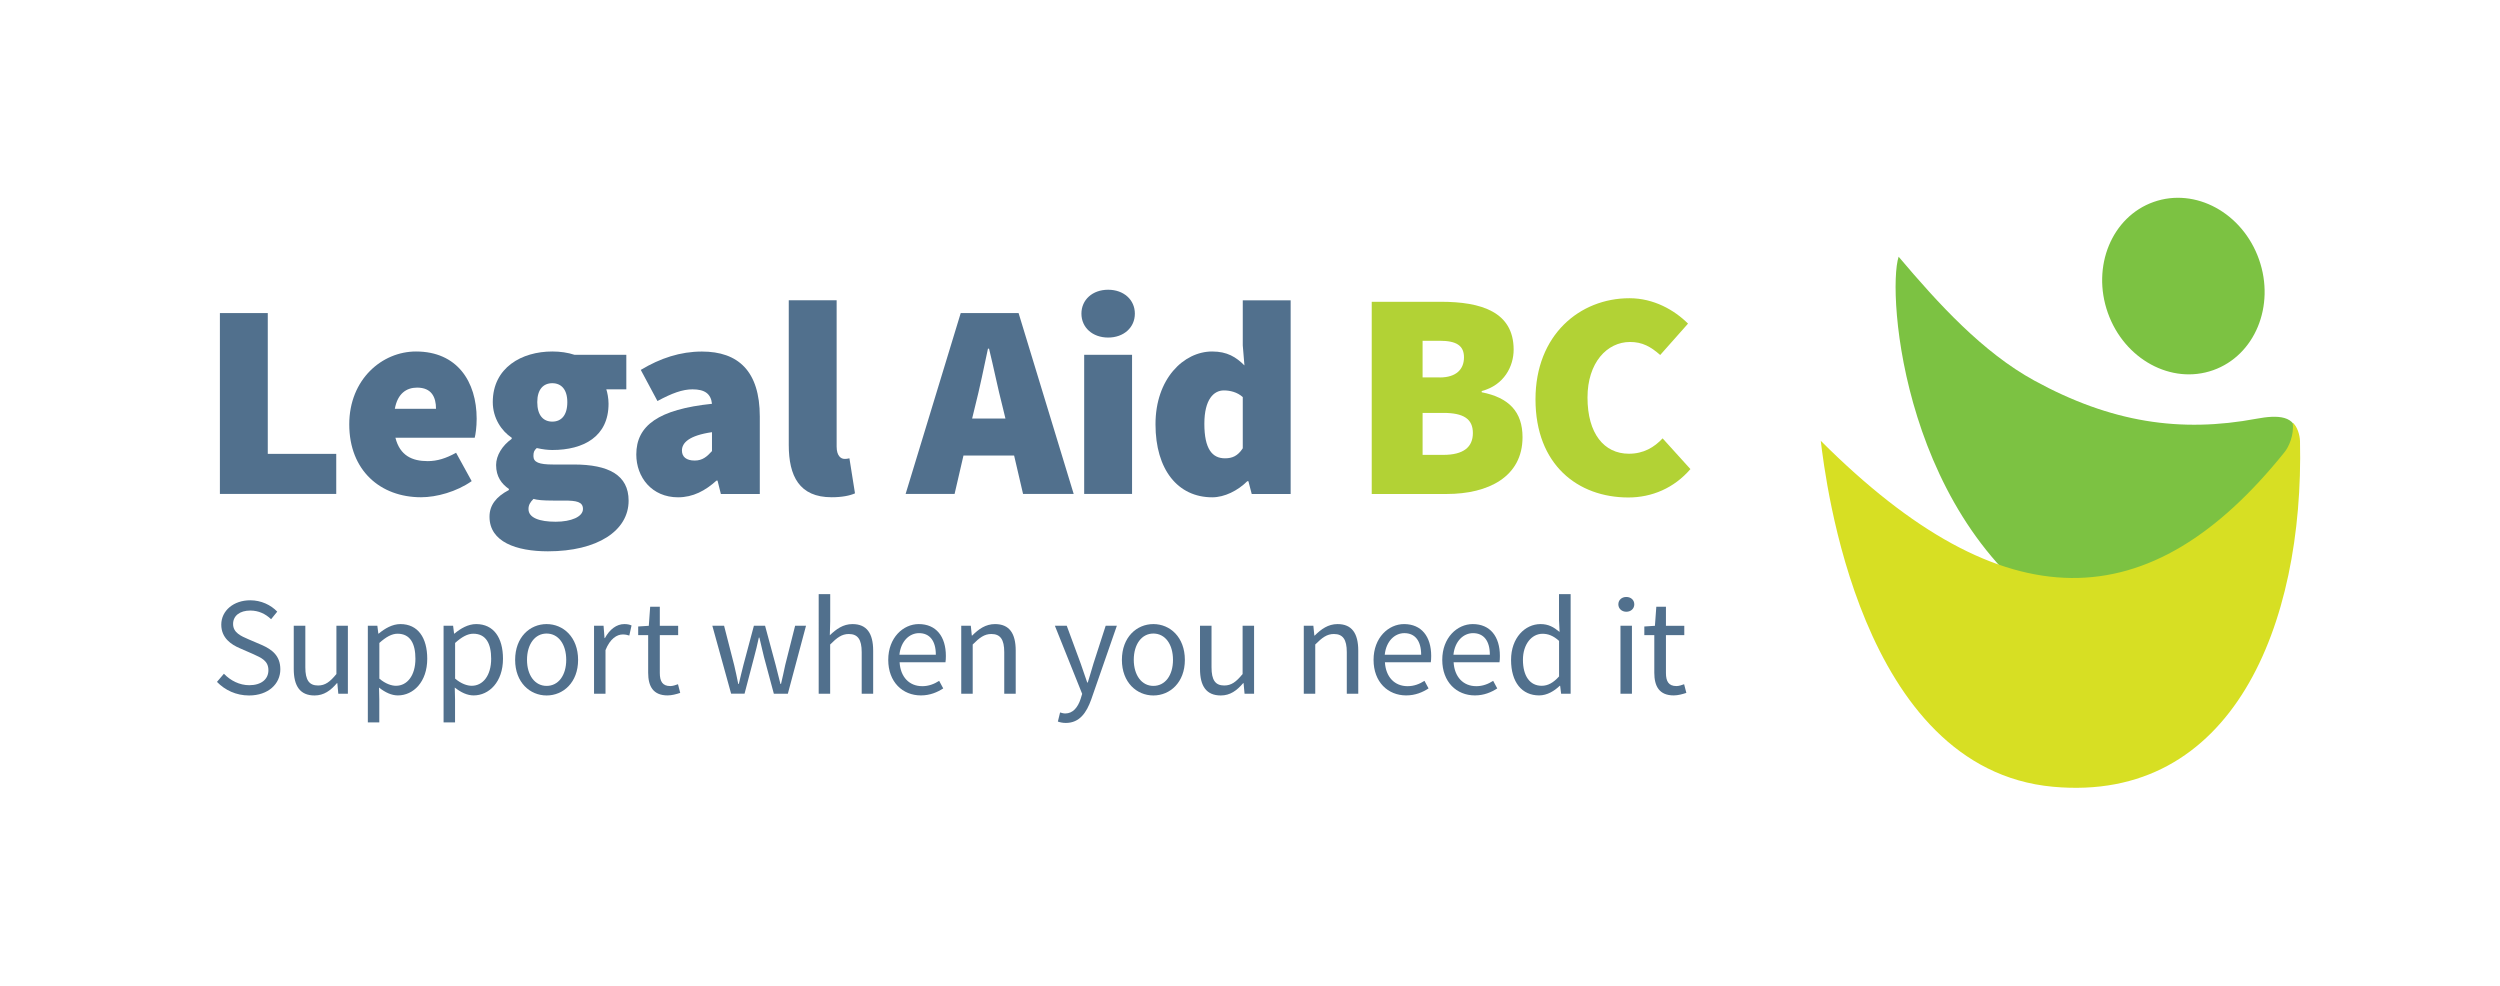 <?xml version="1.0" encoding="utf-8"?>
<!-- Generator: Adobe Illustrator 24.0.3, SVG Export Plug-In . SVG Version: 6.00 Build 0)  -->
<svg version="1.1" xmlns="http://www.w3.org/2000/svg" xmlns:xlink="http://www.w3.org/1999/xlink" x="0px" y="0px"
	 viewBox="0 0 436 172" style="enable-background:new 0 0 436 172;" xml:space="preserve">
<style type="text/css">
	.st0{display:none;}
	.st1{fill:#51708D;}
	.st2{fill:#7CC242;}
	.st3{fill:#D7DF23;}
	.st4{fill:#B2D235;}
	.st5{display:inline;opacity:0.42;}
	.st6{display:inline;opacity:0.19;}
	.st7{fill:none;stroke:#000000;stroke-width:0.486;stroke-miterlimit:10;}
</style>
<g id="BG" class="st0">
</g>
<g id="Artwork">
	<g>
		<g>
			<g>
				<path class="st1" d="M39.05,117.5c1.15,1.2,2.73,2,4.42,2c2.1,0,3.34-1.05,3.34-2.61c0-1.63-1.17-2.15-2.68-2.83l-2.29-1
					c-1.49-0.63-3.25-1.78-3.25-4.12c0-2.44,2.15-4.25,5.05-4.25c1.9,0,3.59,0.81,4.71,1.98l-1.07,1.32
					c-0.98-0.93-2.17-1.51-3.63-1.51c-1.81,0-3,0.9-3,2.34c0,1.54,1.42,2.12,2.66,2.66l2.29,0.98c1.85,0.81,3.29,1.9,3.29,4.27
					c0,2.54-2.1,4.56-5.46,4.56c-2.25,0-4.2-0.93-5.59-2.37L39.05,117.5z"/>
				<path class="st1" d="M51.22,109.13h2.03v7.25c0,2.22,0.66,3.17,2.22,3.17c1.22,0,2.07-0.61,3.2-2v-8.42h2v11.86H59l-0.17-1.85
					h-0.07c-1.1,1.29-2.27,2.15-3.9,2.15c-2.51,0-3.63-1.61-3.63-4.64V109.13z"/>
				<path class="st1" d="M66.15,121.99v4h-2v-16.86h1.66l0.17,1.37h0.07c1.07-0.9,2.39-1.66,3.78-1.66c3.05,0,4.68,2.37,4.68,6.05
					c0,4.03-2.42,6.39-5.12,6.39c-1.1,0-2.2-0.51-3.29-1.37L66.15,121.99z M69.06,119.6c1.95,0,3.39-1.78,3.39-4.71
					c0-2.61-0.88-4.37-3.12-4.37c-1,0-2,0.56-3.17,1.61v6.22C67.23,119.26,68.28,119.6,69.06,119.6z"/>
				<path class="st1" d="M79.36,121.99v4h-2v-16.86h1.66l0.17,1.37h0.07c1.07-0.9,2.39-1.66,3.78-1.66c3.05,0,4.68,2.37,4.68,6.05
					c0,4.03-2.42,6.39-5.12,6.39c-1.1,0-2.2-0.51-3.29-1.37L79.36,121.99z M82.27,119.6c1.95,0,3.39-1.78,3.39-4.71
					c0-2.61-0.88-4.37-3.12-4.37c-1,0-2,0.56-3.17,1.61v6.22C80.44,119.26,81.49,119.6,82.27,119.6z"/>
				<path class="st1" d="M95.33,108.84c2.9,0,5.49,2.27,5.49,6.25c0,3.93-2.59,6.2-5.49,6.2s-5.49-2.27-5.49-6.2
					C89.84,111.11,92.42,108.84,95.33,108.84z M95.33,119.62c2.05,0,3.42-1.83,3.42-4.54c0-2.73-1.37-4.59-3.42-4.59
					c-2.03,0-3.42,1.85-3.42,4.59C91.91,117.79,93.3,119.62,95.33,119.62z"/>
				<path class="st1" d="M103.6,109.13h1.66l0.17,2.15h0.07c0.8-1.49,2.02-2.44,3.37-2.44c0.51,0,0.88,0.07,1.27,0.24l-0.39,1.76
					c-0.39-0.12-0.66-0.19-1.15-0.19c-1,0-2.2,0.73-3,2.73v7.61h-2V109.13z"/>
				<path class="st1" d="M113.06,110.77h-1.76v-1.51l1.85-0.12l0.24-3.32h1.68v3.32h3.2v1.63h-3.2v6.59c0,1.46,0.46,2.29,1.83,2.29
					c0.42,0,0.95-0.17,1.34-0.32l0.39,1.51c-0.66,0.22-1.46,0.44-2.2,0.44c-2.54,0-3.39-1.61-3.39-3.95V110.77z"/>
				<path class="st1" d="M124.23,109.13h2.05l1.76,6.86c0.27,1.12,0.49,2.2,0.71,3.29h0.1c0.27-1.1,0.51-2.2,0.8-3.29l1.83-6.86
					h1.95l1.85,6.86c0.29,1.12,0.56,2.2,0.83,3.29h0.1c0.27-1.1,0.49-2.17,0.73-3.29l1.73-6.86h1.9l-3.17,11.86h-2.44l-1.71-6.37
					c-0.29-1.12-0.51-2.22-0.81-3.42h-0.1c-0.27,1.2-0.51,2.32-0.83,3.44l-1.66,6.34h-2.34L124.23,109.13z"/>
				<path class="st1" d="M142.79,103.62h2v4.73l-0.07,2.44c1.12-1.07,2.32-1.95,3.95-1.95c2.49,0,3.61,1.61,3.61,4.64v7.51h-2v-7.25
					c0-2.22-0.68-3.17-2.25-3.17c-1.22,0-2.05,0.63-3.25,1.83v8.59h-2V103.62z"/>
				<path class="st1" d="M160.23,108.84c3.03,0,4.73,2.17,4.73,5.56c0,0.42-0.02,0.81-0.07,1.1h-8c0.15,2.56,1.68,4.17,3.95,4.17
					c1.12,0,2.07-0.37,2.95-0.93l0.71,1.32c-1.02,0.66-2.29,1.22-3.9,1.22c-3.17,0-5.69-2.32-5.69-6.2
					C154.91,111.2,157.52,108.84,160.23,108.84z M163.21,114.18c0-2.42-1.07-3.76-2.93-3.76c-1.66,0-3.17,1.37-3.42,3.76H163.21z"/>
				<path class="st1" d="M167.65,109.13h1.66l0.17,1.71h0.07c1.12-1.12,2.34-2,3.98-2c2.49,0,3.61,1.61,3.61,4.64v7.51h-2v-7.25
					c0-2.22-0.68-3.17-2.25-3.17c-1.22,0-2.05,0.63-3.25,1.83v8.59h-2V109.13z"/>
				<path class="st1" d="M185.78,124.43c1.34,0,2.2-1.07,2.68-2.54l0.27-0.88l-4.76-11.88h2.07l2.42,6.56
					c0.37,1.03,0.78,2.25,1.15,3.34h0.1c0.34-1.07,0.68-2.29,1-3.34l2.12-6.56h1.95l-4.46,12.83c-0.83,2.34-2.05,4.12-4.44,4.12
					c-0.54,0-1-0.1-1.39-0.24l0.39-1.59C185.12,124.33,185.48,124.43,185.78,124.43z"/>
				<path class="st1" d="M201.15,108.84c2.9,0,5.49,2.27,5.49,6.25c0,3.93-2.59,6.2-5.49,6.2s-5.49-2.27-5.49-6.2
					C195.66,111.11,198.25,108.84,201.15,108.84z M201.15,119.62c2.05,0,3.42-1.83,3.42-4.54c0-2.73-1.37-4.59-3.42-4.59
					c-2.03,0-3.42,1.85-3.42,4.59C197.74,117.79,199.13,119.62,201.15,119.62z"/>
				<path class="st1" d="M209.26,109.13h2.03v7.25c0,2.22,0.66,3.17,2.22,3.17c1.22,0,2.07-0.61,3.2-2v-8.42h2v11.86h-1.66
					l-0.17-1.85h-0.07c-1.1,1.29-2.27,2.15-3.9,2.15c-2.51,0-3.63-1.61-3.63-4.64V109.13z"/>
				<path class="st1" d="M227.39,109.13h1.66l0.17,1.71h0.07c1.12-1.12,2.34-2,3.98-2c2.49,0,3.61,1.61,3.61,4.64v7.51h-2v-7.25
					c0-2.22-0.68-3.17-2.25-3.17c-1.22,0-2.05,0.63-3.25,1.83v8.59h-2V109.13z"/>
				<path class="st1" d="M244.87,108.84c3.03,0,4.73,2.17,4.73,5.56c0,0.42-0.02,0.81-0.07,1.1h-8c0.15,2.56,1.68,4.17,3.95,4.17
					c1.12,0,2.07-0.37,2.95-0.93l0.71,1.32c-1.02,0.66-2.29,1.22-3.9,1.22c-3.17,0-5.69-2.32-5.69-6.2
					C239.55,111.2,242.16,108.84,244.87,108.84z M247.85,114.18c0-2.42-1.07-3.76-2.93-3.76c-1.66,0-3.17,1.37-3.42,3.76H247.85z"/>
				<path class="st1" d="M256.85,108.84c3.03,0,4.73,2.17,4.73,5.56c0,0.42-0.02,0.81-0.07,1.1h-8c0.15,2.56,1.68,4.17,3.95,4.17
					c1.12,0,2.07-0.37,2.95-0.93l0.71,1.32c-1.02,0.66-2.29,1.22-3.9,1.22c-3.17,0-5.69-2.32-5.69-6.2
					C251.53,111.2,254.14,108.84,256.85,108.84z M259.83,114.18c0-2.42-1.07-3.76-2.93-3.76c-1.66,0-3.17,1.37-3.42,3.76H259.83z"/>
				<path class="st1" d="M268.67,108.84c1.37,0,2.27,0.51,3.32,1.37l-0.1-2.03v-4.56h2.03v17.37h-1.66l-0.17-1.39h-0.07
					c-0.93,0.9-2.2,1.68-3.59,1.68c-2.98,0-4.9-2.25-4.9-6.2C263.53,111.23,265.97,108.84,268.67,108.84z M268.87,119.6
					c1.1,0,2.05-0.54,3.03-1.63v-6.2c-1-0.9-1.9-1.24-2.88-1.24c-1.9,0-3.42,1.83-3.42,4.54C265.6,117.89,266.8,119.6,268.87,119.6z
					"/>
				<path class="st1" d="M282.24,105.4c0-0.78,0.61-1.29,1.39-1.29c0.78,0,1.39,0.51,1.39,1.29c0,0.76-0.61,1.29-1.39,1.29
					C282.85,106.69,282.24,106.15,282.24,105.4z M282.61,109.13h2v11.86h-2V109.13z"/>
				<path class="st1" d="M288.53,110.77h-1.76v-1.51l1.85-0.12l0.24-3.32h1.68v3.32h3.2v1.63h-3.2v6.59c0,1.46,0.46,2.29,1.83,2.29
					c0.42,0,0.95-0.17,1.34-0.32l0.39,1.51c-0.66,0.22-1.46,0.44-2.2,0.44c-2.54,0-3.39-1.61-3.39-3.95V110.77z"/>
			</g>
		</g>
	</g>
	<g>
		<g>
			<path class="st2" d="M400.56,76.05c-12.98,29.52-12.24,48.77-39.43,32.77c-29.23-17.19-32.08-57.71-30.01-64.05
				c6.96,8.24,14.68,16.68,23.66,21.6c13.4,7.33,25.49,9.14,38.79,6.65C397.14,72.36,400.56,72.35,400.56,76.05z"/>
			<path class="st3" d="M399.84,73.72c0.82,0.64,1.26,2.2,1.28,3.21c0.72,32.1-11.79,63.16-43.08,60.28
				c-33.76-3.11-39.68-53.73-40.5-60.34c32.06,32.06,57.51,31.09,80.88,1.99C399.16,77.96,400.14,75.81,399.84,73.72z"/>
			
				<ellipse transform="matrix(0.943 -0.333 0.333 0.943 5.062 129.55)" class="st2" cx="380.78" cy="49.99" rx="13.98" ry="15.56"/>
		</g>
		<g>
			<g>
				<g>
					<path class="st4" d="M239.23,52.63h12.07c7.01,0,12.68,1.75,12.68,8.35c0,2.89-1.65,6.19-5.57,7.22v0.21
						c4.74,0.93,7.12,3.4,7.12,7.84c0,6.91-5.98,9.9-13.2,9.9h-13.1V52.63z M251.09,65.83c2.89,0,4.23-1.44,4.23-3.51
						c0-2.06-1.34-2.89-4.23-2.89h-2.99v6.39H251.09z M251.71,79.33c3.51,0,5.16-1.34,5.16-3.81c0-2.48-1.65-3.51-5.16-3.51h-3.61
						v7.32H251.71z"/>
					<path class="st4" d="M284.18,52.01c4.23,0,7.84,2.06,10.21,4.43l-4.85,5.47c-1.65-1.44-3.09-2.27-5.26-2.27
						c-4.02,0-7.42,3.61-7.42,9.69c0,6.29,2.89,9.8,7.22,9.8c2.58,0,4.43-1.13,5.88-2.68l4.85,5.36c-2.84,3.3-6.7,4.95-10.83,4.95
						c-8.76,0-16.19-5.67-16.19-17.12C267.79,58.4,275.52,52.01,284.18,52.01z"/>
				</g>
			</g>
			<g>
				<g>
					<path class="st1" d="M38.35,54.6h8.35v24.55h11.94v6.99H38.35V54.6z"/>
					<path class="st1" d="M72.55,61.3c7.18,0,10.58,5.24,10.58,11.74c0,1.46-0.19,2.72-0.34,3.3H68.96
						c0.78,3.11,2.91,4.08,5.63,4.08c1.65,0,3.2-0.48,4.95-1.46l2.72,4.95c-2.62,1.84-6.11,2.81-8.83,2.81
						c-7.08,0-12.52-4.66-12.52-12.71C60.91,66.15,66.63,61.3,72.55,61.3z M76.04,71.29c0-2.04-0.78-3.69-3.3-3.69
						c-1.84,0-3.4,1.02-3.88,3.69H76.04z"/>
					<path class="st1" d="M88.75,85.46v-0.19c-1.26-0.87-2.23-2.13-2.23-4.17c0-1.65,1.07-3.4,2.72-4.56v-0.2
						c-1.75-1.16-3.3-3.4-3.3-6.21c0-6.02,5.05-8.83,10.38-8.83c1.36,0,2.72,0.19,3.88,0.58h9.03v6.02h-3.49
						c0.19,0.58,0.39,1.55,0.39,2.52c0,5.73-4.37,8.06-9.8,8.06c-0.78,0-1.65-0.1-2.72-0.34c-0.48,0.44-0.58,0.73-0.58,1.41
						c0,1.07,0.97,1.46,3.4,1.46h3.64c6.07,0,9.56,1.84,9.56,6.31c0,5.24-5.43,8.83-14.07,8.83c-5.53,0-10.19-1.65-10.19-6.02
						C85.36,88.13,86.52,86.62,88.75,85.46z M96.91,90.99c2.72,0,4.76-0.87,4.76-2.23c0-1.26-1.17-1.46-3.25-1.46h-1.89
						c-1.94,0-2.81-0.1-3.49-0.29c-0.58,0.58-0.87,1.07-0.87,1.75C92.15,90.31,94.09,90.99,96.91,90.99z M98.94,70.13
						c0-2.23-1.07-3.3-2.62-3.3s-2.62,1.07-2.62,3.3c0,2.33,1.07,3.4,2.62,3.4S98.94,72.46,98.94,70.13z"/>
					<path class="st1" d="M124.17,70.42c-0.19-1.75-1.26-2.52-3.4-2.52c-1.75,0-3.59,0.68-6.11,2.04l-2.91-5.43
						c3.4-2.04,6.89-3.2,10.67-3.2c6.31,0,10.09,3.4,10.09,11.35v13.49h-6.79l-0.58-2.33h-0.19c-1.94,1.75-4.08,2.91-6.7,2.91
						c-4.56,0-7.28-3.49-7.28-7.47C110.97,74.2,114.86,71.39,124.17,70.42z M121.16,80.32c1.36,0,2.13-0.68,3.01-1.65v-3.3
						c-3.98,0.58-5.24,1.84-5.24,3.2C118.93,79.69,119.71,80.32,121.16,80.32z"/>
					<path class="st1" d="M137.56,52.37h8.35v25.52c0,1.65,0.78,2.14,1.36,2.14c0.29,0,0.49,0,0.87-0.1l0.97,6.11
						c-0.87,0.39-2.23,0.68-4.08,0.68c-5.63,0-7.47-3.69-7.47-9.12V52.37z"/>
					<path class="st1" d="M176.86,79.44h-8.83l-1.55,6.7h-8.54l9.61-31.54h10.09l9.61,31.54h-8.83L176.86,79.44z M175.35,72.99
						l-0.53-2.18c-0.78-3.01-1.55-6.84-2.33-10h-0.19c-0.68,3.2-1.46,6.99-2.23,10l-0.53,2.18H175.35z"/>
					<path class="st1" d="M188.6,54.7c0-2.43,1.94-4.17,4.66-4.17s4.66,1.75,4.66,4.17s-1.94,4.17-4.66,4.17S188.6,57.12,188.6,54.7
						z M189.08,61.88h8.35v24.26h-8.35V61.88z"/>
					<path class="st1" d="M211.4,61.3c2.62,0,4.17,0.97,5.63,2.43l-0.29-3.49v-7.86h8.35v33.77h-6.79l-0.58-2.23h-0.19
						c-1.65,1.65-3.98,2.81-6.11,2.81c-6.02,0-9.9-4.85-9.9-12.71C201.5,66.05,206.45,61.3,211.4,61.3z M213.63,79.93
						c1.26,0,2.23-0.39,3.11-1.75v-8.93c-0.97-0.87-2.23-1.16-3.3-1.16c-1.75,0-3.4,1.55-3.4,5.82
						C210.04,78.28,211.4,79.93,213.63,79.93z"/>
				</g>
			</g>
		</g>
	</g>
</g>
<g id="Overlay" class="st0">
	<g class="st5">
		<path d="M10.01,41.92h1.25l1.32,2.02l1.34-2.02l1.18,0.03l-1.94,2.78l2.03,2.95h-1.24l-1.43-2.16l-1.39,2.16H9.91l2.03-2.95
			L10.01,41.92z"/>
		<path d="M16.84,46.5h1.12v1.17h-1.12V46.5z"/>
		<path d="M20.21,45.71c0.06,0.55,0.32,0.93,0.77,1.14c0.23,0.11,0.49,0.16,0.79,0.16c0.57,0,1-0.18,1.27-0.55
			c0.28-0.37,0.41-0.77,0.41-1.21c0-0.54-0.16-0.95-0.49-1.25c-0.33-0.29-0.72-0.44-1.18-0.44c-0.33,0-0.62,0.06-0.86,0.19
			s-0.44,0.31-0.61,0.54l-0.84-0.05l0.59-4.14h4v0.93h-3.27l-0.33,2.14c0.18-0.14,0.35-0.24,0.51-0.31
			c0.29-0.12,0.62-0.18,0.99-0.18c0.71,0,1.3,0.23,1.79,0.68c0.49,0.45,0.74,1.03,0.74,1.73c0,0.73-0.22,1.37-0.67,1.92
			c-0.45,0.55-1.17,0.83-2.15,0.83c-0.63,0-1.18-0.18-1.66-0.53s-0.75-0.89-0.81-1.62H20.21z"/>
	</g>
	<g class="st5">
		<path d="M10.01,92.56h1.25l1.32,2.02l1.34-2.02l1.18,0.03l-1.94,2.78l2.03,2.95h-1.24l-1.43-2.16l-1.39,2.16H9.91l2.03-2.95
			L10.01,92.56z"/>
		<path d="M16.84,97.14h1.12v1.17h-1.12V97.14z"/>
		<path d="M20.21,96.35c0.06,0.55,0.32,0.93,0.77,1.14c0.23,0.11,0.49,0.16,0.79,0.16c0.57,0,1-0.18,1.27-0.55
			c0.28-0.37,0.41-0.77,0.41-1.21c0-0.54-0.16-0.95-0.49-1.25c-0.33-0.29-0.72-0.44-1.18-0.44c-0.33,0-0.62,0.06-0.86,0.19
			s-0.44,0.31-0.61,0.54l-0.84-0.05l0.59-4.14h4v0.93h-3.27l-0.33,2.14c0.18-0.14,0.35-0.24,0.51-0.31
			c0.29-0.12,0.62-0.18,0.99-0.18c0.71,0,1.3,0.23,1.79,0.68c0.49,0.45,0.74,1.03,0.74,1.73c0,0.73-0.22,1.37-0.67,1.92
			c-0.45,0.55-1.17,0.83-2.15,0.83c-0.63,0-1.18-0.18-1.66-0.53s-0.75-0.89-0.81-1.62H20.21z"/>
	</g>
	<g class="st5">
		<path d="M10.01,67.21h1.25l1.32,2.02l1.34-2.02l1.18,0.03l-1.94,2.78l2.03,2.95h-1.24l-1.43-2.16l-1.39,2.16H9.91l2.03-2.95
			L10.01,67.21z"/>
	</g>
	<g class="st6">
		<line class="st7" x1="302.95" y1="86.23" x2="-0.26" y2="86.23"/>
		<line class="st7" x1="-0.26" y1="52.38" x2="302.95" y2="52.38"/>
		<line class="st7" x1="302.95" y1="103.15" x2="-0.26" y2="103.15"/>
		<line class="st7" x1="-0.26" y1="35.46" x2="302.95" y2="35.46"/>
	</g>
</g>
</svg>
